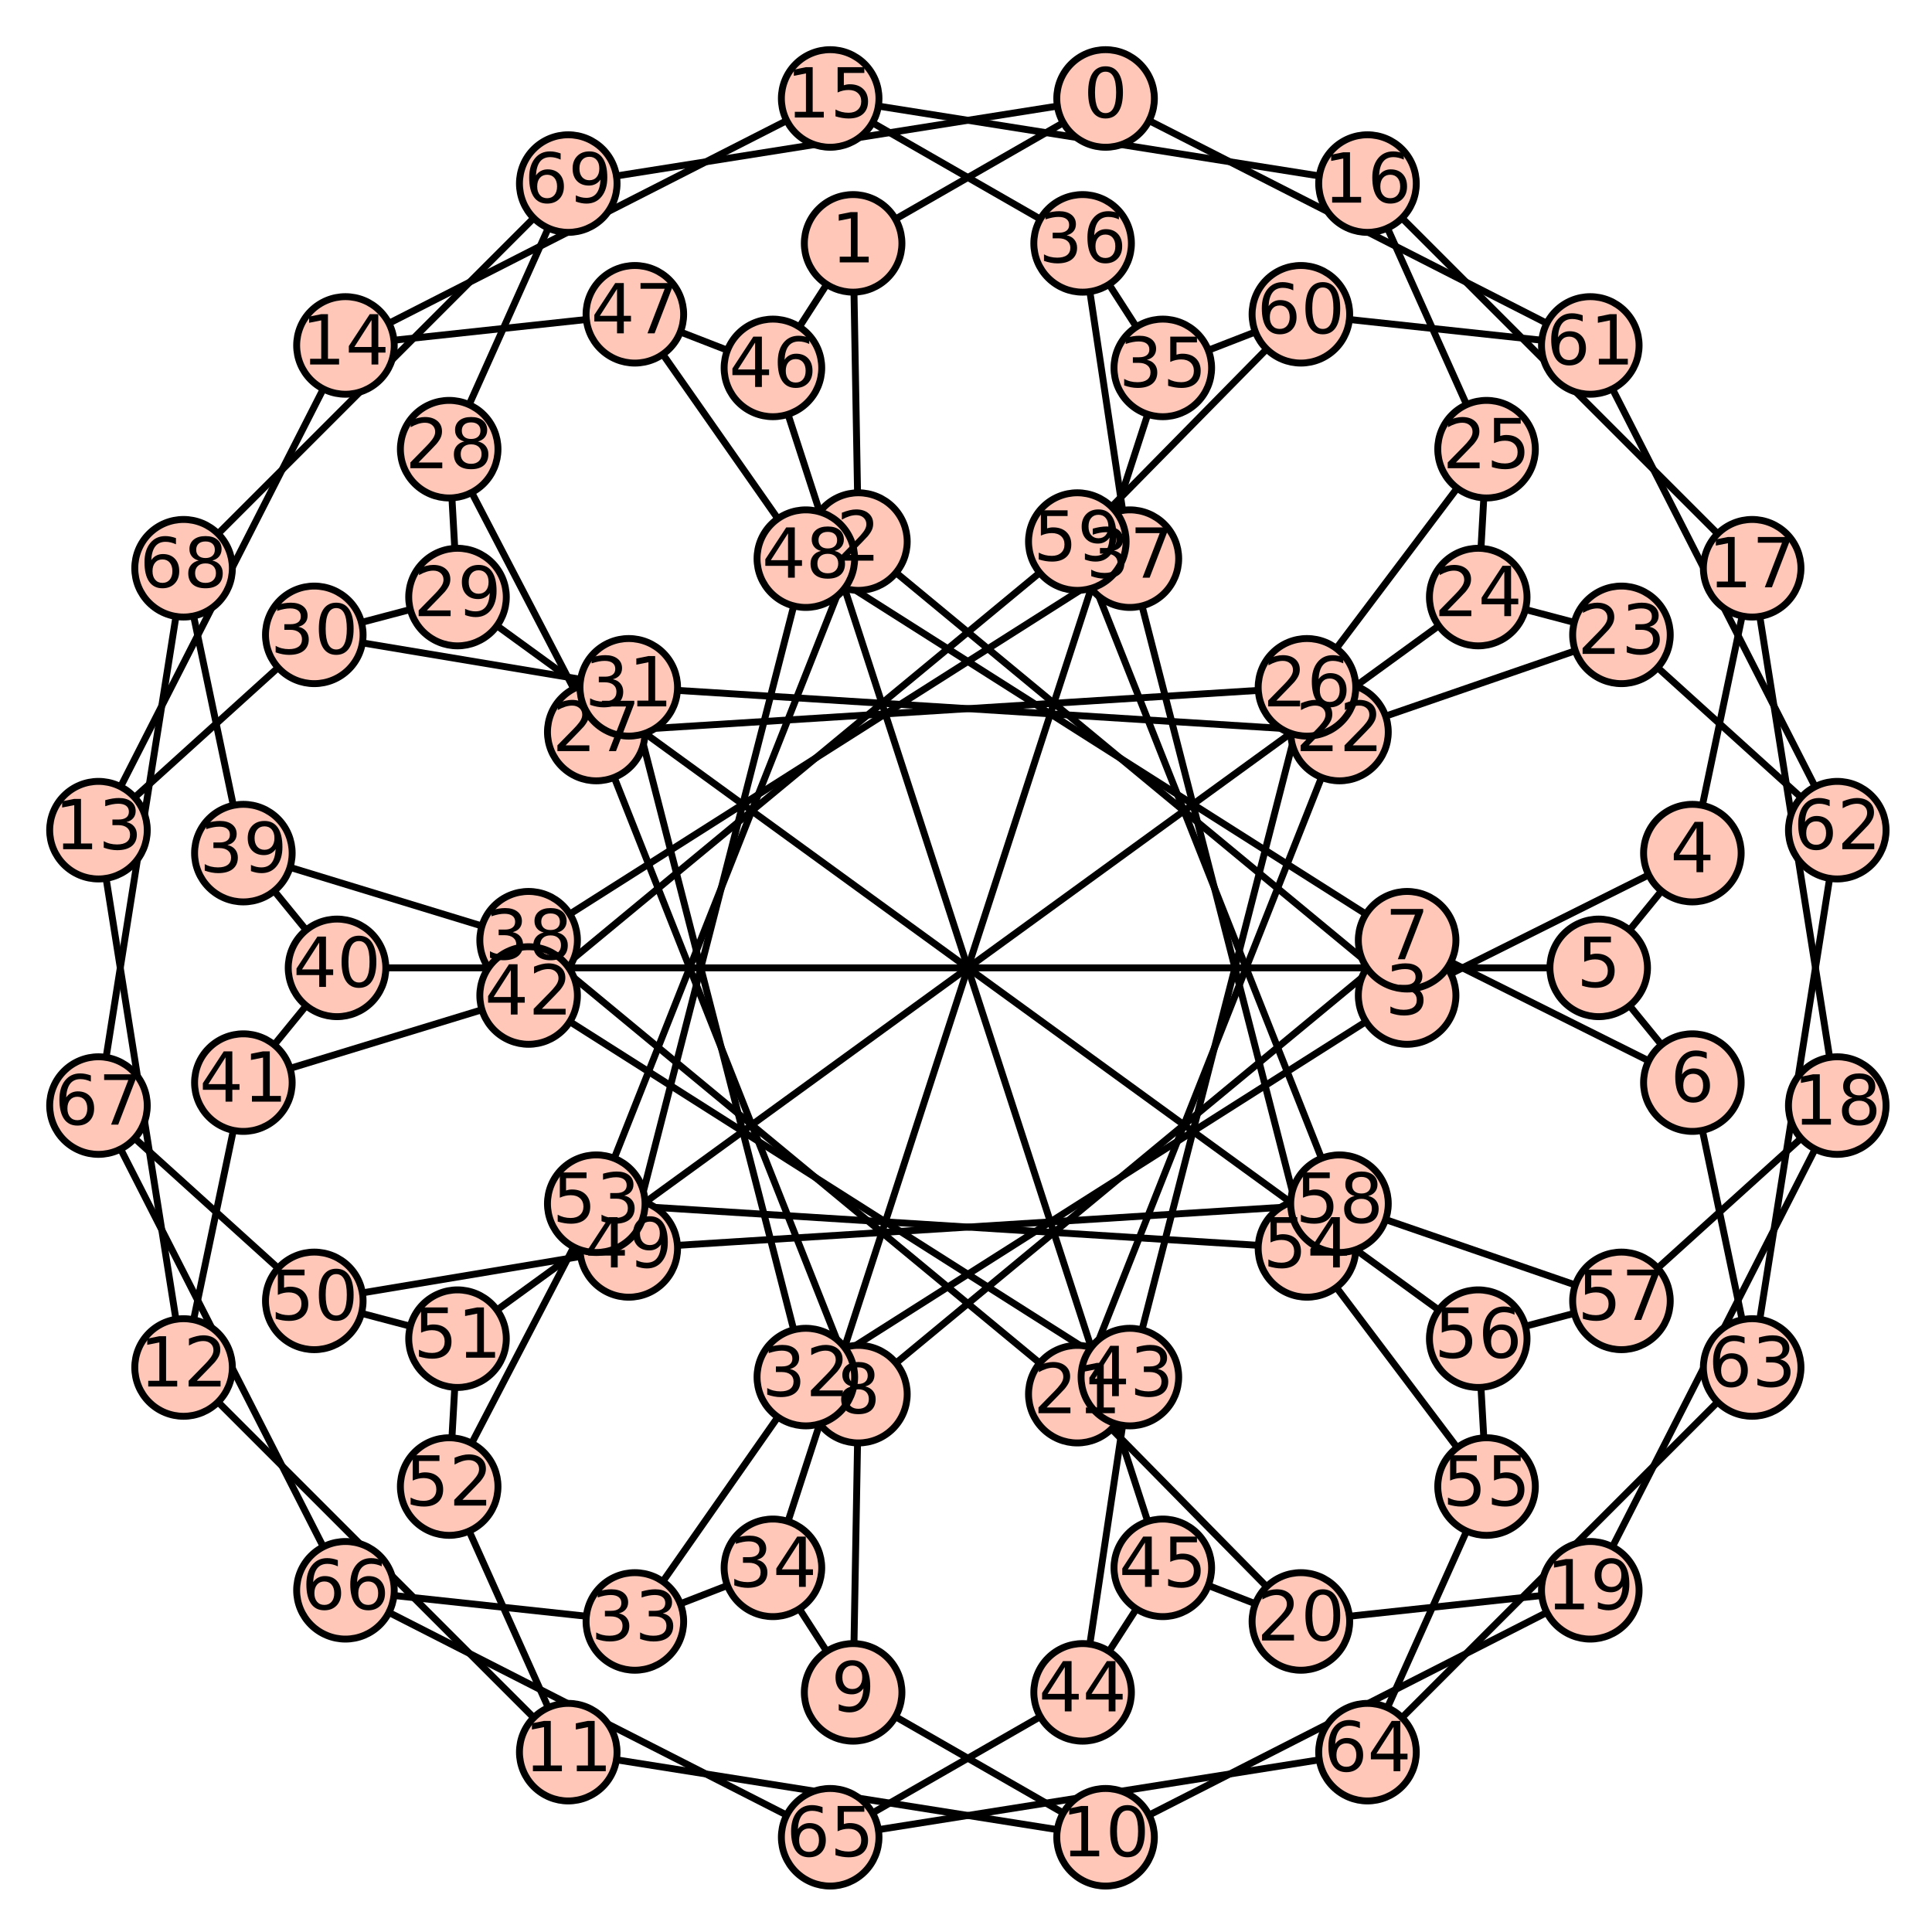 <?xml version="1.0" encoding="utf-8" standalone="no"?>
<!DOCTYPE svg PUBLIC "-//W3C//DTD SVG 1.1//EN"
  "http://www.w3.org/Graphics/SVG/1.1/DTD/svg11.dtd">
<!-- Created with matplotlib (http://matplotlib.org/) -->
<svg height="280pt" version="1.1" viewBox="0 0 280 280" width="280pt" xmlns="http://www.w3.org/2000/svg" xmlns:xlink="http://www.w3.org/1999/xlink">
 <defs>
  <style type="text/css">
*{stroke-linecap:butt;stroke-linejoin:round;stroke-miterlimit:100000;}
  </style>
 </defs>
 <g id="figure_1">
  <g id="patch_1">
   <path d="M 0 280.542 
L 280.542 280.542 
L 280.542 0 
L 0 0 
z
" style="fill:#ffffff;"/>
  </g>
  <g id="axes_1">
   <g id="patch_2">
    <path d="M 9.231 271.311 
L 271.311 271.311 
L 271.311 9.231 
L 9.231 9.231 
z
" style="fill:#ffffff;"/>
   </g>
   <g id="line2d_1">
    <path clip-path="url(#pa562e8e33b)" d="M 203.931 136.266 
L 124.408 202.052 
" style="fill:none;stroke:#000000;stroke-linecap:square;"/>
   </g>
   <g id="line2d_2">
    <path clip-path="url(#pa562e8e33b)" d="M 189.418 180.929 
L 215.443 215.443 
" style="fill:none;stroke:#000000;stroke-linecap:square;"/>
   </g>
   <g id="line2d_3">
    <path clip-path="url(#pa562e8e33b)" d="M 48.845 140.271 
L 35.271 156.901 
" style="fill:none;stroke:#000000;stroke-linecap:square;"/>
   </g>
   <g id="line2d_4">
    <path clip-path="url(#pa562e8e33b)" d="M 86.415 174.449 
L 189.418 180.929 
" style="fill:none;stroke:#000000;stroke-linecap:square;"/>
   </g>
   <g id="line2d_5">
    <path clip-path="url(#pa562e8e33b)" d="M 266.271 160.228 
L 230.477 230.477 
" style="fill:none;stroke:#000000;stroke-linecap:square;"/>
   </g>
   <g id="line2d_6">
    <path clip-path="url(#pa562e8e33b)" d="M 14.271 120.315 
L 45.549 92.008 
" style="fill:none;stroke:#000000;stroke-linecap:square;"/>
   </g>
   <g id="line2d_7">
    <path clip-path="url(#pa562e8e33b)" d="M 160.228 14.271 
L 230.477 50.065 
" style="fill:none;stroke:#000000;stroke-linecap:square;"/>
   </g>
   <g id="line2d_8">
    <path clip-path="url(#pa562e8e33b)" d="M 245.271 156.901 
L 203.931 136.266 
" style="fill:none;stroke:#000000;stroke-linecap:square;"/>
   </g>
   <g id="line2d_9">
    <path clip-path="url(#pa562e8e33b)" d="M 156.901 245.271 
L 168.523 227.222 
" style="fill:none;stroke:#000000;stroke-linecap:square;"/>
   </g>
   <g id="line2d_10">
    <path clip-path="url(#pa562e8e33b)" d="M 66.306 194.01 
L 65.099 215.443 
" style="fill:none;stroke:#000000;stroke-linecap:square;"/>
   </g>
   <g id="line2d_11">
    <path clip-path="url(#pa562e8e33b)" d="M 215.443 65.099 
L 189.418 99.613 
" style="fill:none;stroke:#000000;stroke-linecap:square;"/>
   </g>
   <g id="line2d_12">
    <path clip-path="url(#pa562e8e33b)" d="M 156.901 35.271 
L 163.752 80.965 
" style="fill:none;stroke:#000000;stroke-linecap:square;"/>
   </g>
   <g id="line2d_13">
    <path clip-path="url(#pa562e8e33b)" d="M 198.187 26.605 
L 215.443 65.099 
" style="fill:none;stroke:#000000;stroke-linecap:square;"/>
   </g>
   <g id="line2d_14">
    <path clip-path="url(#pa562e8e33b)" d="M 86.415 106.093 
L 65.099 65.099 
" style="fill:none;stroke:#000000;stroke-linecap:square;"/>
   </g>
   <g id="line2d_15">
    <path clip-path="url(#pa562e8e33b)" d="M 188.534 234.993 
L 168.523 227.222 
" style="fill:none;stroke:#000000;stroke-linecap:square;"/>
   </g>
   <g id="line2d_16">
    <path clip-path="url(#pa562e8e33b)" d="M 66.306 86.532 
L 45.549 92.008 
" style="fill:none;stroke:#000000;stroke-linecap:square;"/>
   </g>
   <g id="line2d_17">
    <path clip-path="url(#pa562e8e33b)" d="M 124.408 78.49 
L 86.415 174.449 
" style="fill:none;stroke:#000000;stroke-linecap:square;"/>
   </g>
   <g id="line2d_18">
    <path clip-path="url(#pa562e8e33b)" d="M 50.065 50.065 
L 120.315 14.271 
" style="fill:none;stroke:#000000;stroke-linecap:square;"/>
   </g>
   <g id="line2d_19">
    <path clip-path="url(#pa562e8e33b)" d="M 66.306 86.532 
L 214.236 194.01 
" style="fill:none;stroke:#000000;stroke-linecap:square;"/>
   </g>
   <g id="line2d_20">
    <path clip-path="url(#pa562e8e33b)" d="M 215.443 215.443 
L 214.236 194.01 
" style="fill:none;stroke:#000000;stroke-linecap:square;"/>
   </g>
   <g id="line2d_21">
    <path clip-path="url(#pa562e8e33b)" d="M 92.008 234.993 
L 112.019 227.222 
" style="fill:none;stroke:#000000;stroke-linecap:square;"/>
   </g>
   <g id="line2d_22">
    <path clip-path="url(#pa562e8e33b)" d="M 203.931 144.276 
L 116.79 199.577 
" style="fill:none;stroke:#000000;stroke-linecap:square;"/>
   </g>
   <g id="line2d_23">
    <path clip-path="url(#pa562e8e33b)" d="M 189.418 99.613 
L 163.752 199.577 
" style="fill:none;stroke:#000000;stroke-linecap:square;"/>
   </g>
   <g id="line2d_24">
    <path clip-path="url(#pa562e8e33b)" d="M 163.752 80.965 
L 189.418 180.929 
" style="fill:none;stroke:#000000;stroke-linecap:square;"/>
   </g>
   <g id="line2d_25">
    <path clip-path="url(#pa562e8e33b)" d="M 112.019 227.222 
L 168.523 53.32 
" style="fill:none;stroke:#000000;stroke-linecap:square;"/>
   </g>
   <g id="line2d_26">
    <path clip-path="url(#pa562e8e33b)" d="M 120.315 14.271 
L 198.187 26.605 
" style="fill:none;stroke:#000000;stroke-linecap:square;"/>
   </g>
   <g id="line2d_27">
    <path clip-path="url(#pa562e8e33b)" d="M 231.697 140.271 
L 48.845 140.271 
" style="fill:none;stroke:#000000;stroke-linecap:square;"/>
   </g>
   <g id="line2d_28">
    <path clip-path="url(#pa562e8e33b)" d="M 194.127 106.093 
L 234.993 92.008 
" style="fill:none;stroke:#000000;stroke-linecap:square;"/>
   </g>
   <g id="line2d_29">
    <path clip-path="url(#pa562e8e33b)" d="M 123.641 245.271 
L 112.019 227.222 
" style="fill:none;stroke:#000000;stroke-linecap:square;"/>
   </g>
   <g id="line2d_30">
    <path clip-path="url(#pa562e8e33b)" d="M 124.408 202.052 
L 123.641 245.271 
" style="fill:none;stroke:#000000;stroke-linecap:square;"/>
   </g>
   <g id="line2d_31">
    <path clip-path="url(#pa562e8e33b)" d="M 82.355 253.937 
L 65.099 215.443 
" style="fill:none;stroke:#000000;stroke-linecap:square;"/>
   </g>
   <g id="line2d_32">
    <path clip-path="url(#pa562e8e33b)" d="M 120.315 14.271 
L 156.901 35.271 
" style="fill:none;stroke:#000000;stroke-linecap:square;"/>
   </g>
   <g id="line2d_33">
    <path clip-path="url(#pa562e8e33b)" d="M 120.315 266.271 
L 50.065 230.477 
" style="fill:none;stroke:#000000;stroke-linecap:square;"/>
   </g>
   <g id="line2d_34">
    <path clip-path="url(#pa562e8e33b)" d="M 194.127 174.449 
L 156.134 78.49 
" style="fill:none;stroke:#000000;stroke-linecap:square;"/>
   </g>
   <g id="line2d_35">
    <path clip-path="url(#pa562e8e33b)" d="M 26.605 198.187 
L 14.271 120.315 
" style="fill:none;stroke:#000000;stroke-linecap:square;"/>
   </g>
   <g id="line2d_36">
    <path clip-path="url(#pa562e8e33b)" d="M 26.605 82.355 
L 82.355 26.605 
" style="fill:none;stroke:#000000;stroke-linecap:square;"/>
   </g>
   <g id="line2d_37">
    <path clip-path="url(#pa562e8e33b)" d="M 50.065 50.065 
L 92.008 45.549 
" style="fill:none;stroke:#000000;stroke-linecap:square;"/>
   </g>
   <g id="line2d_38">
    <path clip-path="url(#pa562e8e33b)" d="M 26.605 198.187 
L 35.271 156.901 
" style="fill:none;stroke:#000000;stroke-linecap:square;"/>
   </g>
   <g id="line2d_39">
    <path clip-path="url(#pa562e8e33b)" d="M 198.187 26.605 
L 253.937 82.355 
" style="fill:none;stroke:#000000;stroke-linecap:square;"/>
   </g>
   <g id="line2d_40">
    <path clip-path="url(#pa562e8e33b)" d="M 266.271 160.228 
L 234.993 188.534 
" style="fill:none;stroke:#000000;stroke-linecap:square;"/>
   </g>
   <g id="line2d_41">
    <path clip-path="url(#pa562e8e33b)" d="M 163.752 80.965 
L 76.612 136.266 
" style="fill:none;stroke:#000000;stroke-linecap:square;"/>
   </g>
   <g id="line2d_42">
    <path clip-path="url(#pa562e8e33b)" d="M 160.228 266.271 
L 230.477 230.477 
" style="fill:none;stroke:#000000;stroke-linecap:square;"/>
   </g>
   <g id="line2d_43">
    <path clip-path="url(#pa562e8e33b)" d="M 35.271 123.641 
L 26.605 82.355 
" style="fill:none;stroke:#000000;stroke-linecap:square;"/>
   </g>
   <g id="line2d_44">
    <path clip-path="url(#pa562e8e33b)" d="M 45.549 188.534 
L 66.306 194.01 
" style="fill:none;stroke:#000000;stroke-linecap:square;"/>
   </g>
   <g id="line2d_45">
    <path clip-path="url(#pa562e8e33b)" d="M 234.993 92.008 
L 214.236 86.532 
" style="fill:none;stroke:#000000;stroke-linecap:square;"/>
   </g>
   <g id="line2d_46">
    <path clip-path="url(#pa562e8e33b)" d="M 76.612 136.266 
L 35.271 123.641 
" style="fill:none;stroke:#000000;stroke-linecap:square;"/>
   </g>
   <g id="line2d_47">
    <path clip-path="url(#pa562e8e33b)" d="M 253.937 82.355 
L 266.271 160.228 
" style="fill:none;stroke:#000000;stroke-linecap:square;"/>
   </g>
   <g id="line2d_48">
    <path clip-path="url(#pa562e8e33b)" d="M 245.271 123.641 
L 253.937 82.355 
" style="fill:none;stroke:#000000;stroke-linecap:square;"/>
   </g>
   <g id="line2d_49">
    <path clip-path="url(#pa562e8e33b)" d="M 91.124 180.929 
L 45.549 188.534 
" style="fill:none;stroke:#000000;stroke-linecap:square;"/>
   </g>
   <g id="line2d_50">
    <path clip-path="url(#pa562e8e33b)" d="M 214.236 86.532 
L 215.443 65.099 
" style="fill:none;stroke:#000000;stroke-linecap:square;"/>
   </g>
   <g id="line2d_51">
    <path clip-path="url(#pa562e8e33b)" d="M 65.099 215.443 
L 86.415 174.449 
" style="fill:none;stroke:#000000;stroke-linecap:square;"/>
   </g>
   <g id="line2d_52">
    <path clip-path="url(#pa562e8e33b)" d="M 50.065 230.477 
L 14.271 160.228 
" style="fill:none;stroke:#000000;stroke-linecap:square;"/>
   </g>
   <g id="line2d_53">
    <path clip-path="url(#pa562e8e33b)" d="M 156.134 78.49 
L 188.534 45.549 
" style="fill:none;stroke:#000000;stroke-linecap:square;"/>
   </g>
   <g id="line2d_54">
    <path clip-path="url(#pa562e8e33b)" d="M 76.612 144.276 
L 163.752 199.577 
" style="fill:none;stroke:#000000;stroke-linecap:square;"/>
   </g>
   <g id="line2d_55">
    <path clip-path="url(#pa562e8e33b)" d="M 65.099 65.099 
L 66.306 86.532 
" style="fill:none;stroke:#000000;stroke-linecap:square;"/>
   </g>
   <g id="line2d_56">
    <path clip-path="url(#pa562e8e33b)" d="M 215.443 215.443 
L 198.187 253.937 
" style="fill:none;stroke:#000000;stroke-linecap:square;"/>
   </g>
   <g id="line2d_57">
    <path clip-path="url(#pa562e8e33b)" d="M 112.019 53.32 
L 92.008 45.549 
" style="fill:none;stroke:#000000;stroke-linecap:square;"/>
   </g>
   <g id="line2d_58">
    <path clip-path="url(#pa562e8e33b)" d="M 230.477 50.065 
L 266.271 120.315 
" style="fill:none;stroke:#000000;stroke-linecap:square;"/>
   </g>
   <g id="line2d_59">
    <path clip-path="url(#pa562e8e33b)" d="M 116.79 199.577 
L 92.008 234.993 
" style="fill:none;stroke:#000000;stroke-linecap:square;"/>
   </g>
   <g id="line2d_60">
    <path clip-path="url(#pa562e8e33b)" d="M 82.355 253.937 
L 26.605 198.187 
" style="fill:none;stroke:#000000;stroke-linecap:square;"/>
   </g>
   <g id="line2d_61">
    <path clip-path="url(#pa562e8e33b)" d="M 76.612 144.276 
L 156.134 78.49 
" style="fill:none;stroke:#000000;stroke-linecap:square;"/>
   </g>
   <g id="line2d_62">
    <path clip-path="url(#pa562e8e33b)" d="M 35.271 123.641 
L 48.845 140.271 
" style="fill:none;stroke:#000000;stroke-linecap:square;"/>
   </g>
   <g id="line2d_63">
    <path clip-path="url(#pa562e8e33b)" d="M 198.187 253.937 
L 120.315 266.271 
" style="fill:none;stroke:#000000;stroke-linecap:square;"/>
   </g>
   <g id="line2d_64">
    <path clip-path="url(#pa562e8e33b)" d="M 234.993 92.008 
L 266.271 120.315 
" style="fill:none;stroke:#000000;stroke-linecap:square;"/>
   </g>
   <g id="line2d_65">
    <path clip-path="url(#pa562e8e33b)" d="M 35.271 156.901 
L 76.612 144.276 
" style="fill:none;stroke:#000000;stroke-linecap:square;"/>
   </g>
   <g id="line2d_66">
    <path clip-path="url(#pa562e8e33b)" d="M 91.124 180.929 
L 194.127 174.449 
" style="fill:none;stroke:#000000;stroke-linecap:square;"/>
   </g>
   <g id="line2d_67">
    <path clip-path="url(#pa562e8e33b)" d="M 124.408 78.49 
L 203.931 144.276 
" style="fill:none;stroke:#000000;stroke-linecap:square;"/>
   </g>
   <g id="line2d_68">
    <path clip-path="url(#pa562e8e33b)" d="M 156.901 245.271 
L 120.315 266.271 
" style="fill:none;stroke:#000000;stroke-linecap:square;"/>
   </g>
   <g id="line2d_69">
    <path clip-path="url(#pa562e8e33b)" d="M 163.752 199.577 
L 156.901 245.271 
" style="fill:none;stroke:#000000;stroke-linecap:square;"/>
   </g>
   <g id="line2d_70">
    <path clip-path="url(#pa562e8e33b)" d="M 65.099 65.099 
L 82.355 26.605 
" style="fill:none;stroke:#000000;stroke-linecap:square;"/>
   </g>
   <g id="line2d_71">
    <path clip-path="url(#pa562e8e33b)" d="M 168.523 227.222 
L 112.019 53.32 
" style="fill:none;stroke:#000000;stroke-linecap:square;"/>
   </g>
   <g id="line2d_72">
    <path clip-path="url(#pa562e8e33b)" d="M 92.008 45.549 
L 116.79 80.965 
" style="fill:none;stroke:#000000;stroke-linecap:square;"/>
   </g>
   <g id="line2d_73">
    <path clip-path="url(#pa562e8e33b)" d="M 14.271 120.315 
L 50.065 50.065 
" style="fill:none;stroke:#000000;stroke-linecap:square;"/>
   </g>
   <g id="line2d_74">
    <path clip-path="url(#pa562e8e33b)" d="M 14.271 160.228 
L 26.605 82.355 
" style="fill:none;stroke:#000000;stroke-linecap:square;"/>
   </g>
   <g id="line2d_75">
    <path clip-path="url(#pa562e8e33b)" d="M 45.549 92.008 
L 91.124 99.613 
" style="fill:none;stroke:#000000;stroke-linecap:square;"/>
   </g>
   <g id="line2d_76">
    <path clip-path="url(#pa562e8e33b)" d="M 203.931 144.276 
L 245.271 123.641 
" style="fill:none;stroke:#000000;stroke-linecap:square;"/>
   </g>
   <g id="line2d_77">
    <path clip-path="url(#pa562e8e33b)" d="M 92.008 234.993 
L 50.065 230.477 
" style="fill:none;stroke:#000000;stroke-linecap:square;"/>
   </g>
   <g id="line2d_78">
    <path clip-path="url(#pa562e8e33b)" d="M 160.228 266.271 
L 82.355 253.937 
" style="fill:none;stroke:#000000;stroke-linecap:square;"/>
   </g>
   <g id="line2d_79">
    <path clip-path="url(#pa562e8e33b)" d="M 231.697 140.271 
L 245.271 156.901 
" style="fill:none;stroke:#000000;stroke-linecap:square;"/>
   </g>
   <g id="line2d_80">
    <path clip-path="url(#pa562e8e33b)" d="M 123.641 35.271 
L 112.019 53.32 
" style="fill:none;stroke:#000000;stroke-linecap:square;"/>
   </g>
   <g id="line2d_81">
    <path clip-path="url(#pa562e8e33b)" d="M 160.228 14.271 
L 82.355 26.605 
" style="fill:none;stroke:#000000;stroke-linecap:square;"/>
   </g>
   <g id="line2d_82">
    <path clip-path="url(#pa562e8e33b)" d="M 194.127 106.093 
L 91.124 99.613 
" style="fill:none;stroke:#000000;stroke-linecap:square;"/>
   </g>
   <g id="line2d_83">
    <path clip-path="url(#pa562e8e33b)" d="M 123.641 35.271 
L 124.408 78.49 
" style="fill:none;stroke:#000000;stroke-linecap:square;"/>
   </g>
   <g id="line2d_84">
    <path clip-path="url(#pa562e8e33b)" d="M 234.993 188.534 
L 194.127 174.449 
" style="fill:none;stroke:#000000;stroke-linecap:square;"/>
   </g>
   <g id="line2d_85">
    <path clip-path="url(#pa562e8e33b)" d="M 214.236 86.532 
L 66.306 194.01 
" style="fill:none;stroke:#000000;stroke-linecap:square;"/>
   </g>
   <g id="line2d_86">
    <path clip-path="url(#pa562e8e33b)" d="M 91.124 99.613 
L 116.79 199.577 
" style="fill:none;stroke:#000000;stroke-linecap:square;"/>
   </g>
   <g id="line2d_87">
    <path clip-path="url(#pa562e8e33b)" d="M 214.236 194.01 
L 234.993 188.534 
" style="fill:none;stroke:#000000;stroke-linecap:square;"/>
   </g>
   <g id="line2d_88">
    <path clip-path="url(#pa562e8e33b)" d="M 245.271 123.641 
L 231.697 140.271 
" style="fill:none;stroke:#000000;stroke-linecap:square;"/>
   </g>
   <g id="line2d_89">
    <path clip-path="url(#pa562e8e33b)" d="M 156.134 202.052 
L 76.612 136.266 
" style="fill:none;stroke:#000000;stroke-linecap:square;"/>
   </g>
   <g id="line2d_90">
    <path clip-path="url(#pa562e8e33b)" d="M 160.228 14.271 
L 123.641 35.271 
" style="fill:none;stroke:#000000;stroke-linecap:square;"/>
   </g>
   <g id="line2d_91">
    <path clip-path="url(#pa562e8e33b)" d="M 253.937 198.187 
L 198.187 253.937 
" style="fill:none;stroke:#000000;stroke-linecap:square;"/>
   </g>
   <g id="line2d_92">
    <path clip-path="url(#pa562e8e33b)" d="M 45.549 188.534 
L 14.271 160.228 
" style="fill:none;stroke:#000000;stroke-linecap:square;"/>
   </g>
   <g id="line2d_93">
    <path clip-path="url(#pa562e8e33b)" d="M 188.534 45.549 
L 230.477 50.065 
" style="fill:none;stroke:#000000;stroke-linecap:square;"/>
   </g>
   <g id="line2d_94">
    <path clip-path="url(#pa562e8e33b)" d="M 245.271 156.901 
L 253.937 198.187 
" style="fill:none;stroke:#000000;stroke-linecap:square;"/>
   </g>
   <g id="line2d_95">
    <path clip-path="url(#pa562e8e33b)" d="M 123.641 245.271 
L 160.228 266.271 
" style="fill:none;stroke:#000000;stroke-linecap:square;"/>
   </g>
   <g id="line2d_96">
    <path clip-path="url(#pa562e8e33b)" d="M 266.271 120.315 
L 253.937 198.187 
" style="fill:none;stroke:#000000;stroke-linecap:square;"/>
   </g>
   <g id="line2d_97">
    <path clip-path="url(#pa562e8e33b)" d="M 230.477 230.477 
L 188.534 234.993 
" style="fill:none;stroke:#000000;stroke-linecap:square;"/>
   </g>
   <g id="line2d_98">
    <path clip-path="url(#pa562e8e33b)" d="M 168.523 53.32 
L 156.901 35.271 
" style="fill:none;stroke:#000000;stroke-linecap:square;"/>
   </g>
   <g id="line2d_99">
    <path clip-path="url(#pa562e8e33b)" d="M 116.79 80.965 
L 91.124 180.929 
" style="fill:none;stroke:#000000;stroke-linecap:square;"/>
   </g>
   <g id="line2d_100">
    <path clip-path="url(#pa562e8e33b)" d="M 189.418 99.613 
L 86.415 106.093 
" style="fill:none;stroke:#000000;stroke-linecap:square;"/>
   </g>
   <g id="line2d_101">
    <path clip-path="url(#pa562e8e33b)" d="M 156.134 202.052 
L 194.127 106.093 
" style="fill:none;stroke:#000000;stroke-linecap:square;"/>
   </g>
   <g id="line2d_102">
    <path clip-path="url(#pa562e8e33b)" d="M 188.534 234.993 
L 156.134 202.052 
" style="fill:none;stroke:#000000;stroke-linecap:square;"/>
   </g>
   <g id="line2d_103">
    <path clip-path="url(#pa562e8e33b)" d="M 203.931 136.266 
L 116.79 80.965 
" style="fill:none;stroke:#000000;stroke-linecap:square;"/>
   </g>
   <g id="line2d_104">
    <path clip-path="url(#pa562e8e33b)" d="M 168.523 53.32 
L 188.534 45.549 
" style="fill:none;stroke:#000000;stroke-linecap:square;"/>
   </g>
   <g id="line2d_105">
    <path clip-path="url(#pa562e8e33b)" d="M 124.408 202.052 
L 86.415 106.093 
" style="fill:none;stroke:#000000;stroke-linecap:square;"/>
   </g>
   <g id="matplotlib.axis_1"/>
   <g id="matplotlib.axis_2"/>
   <g id="PathCollection_1">
    <defs>
     <path d="M 0 7.071 
C 1.875 7.071 3.674 6.326 5 5 
C 6.326 3.674 7.071 1.875 7.071 0 
C 7.071 -1.875 6.326 -3.674 5 -5 
C 3.674 -6.326 1.875 -7.071 0 -7.071 
C -1.875 -7.071 -3.674 -6.326 -5 -5 
C -6.326 -3.674 -7.071 -1.875 -7.071 0 
C -7.071 1.875 -6.326 3.674 -5 5 
C -3.674 6.326 -1.875 7.071 0 7.071 
z
" id="m2a60bd6627" style="stroke:#000000;"/>
    </defs>
    <g>
     <use style="fill:#fec7b8;stroke:#000000;" x="160.228" xlink:href="#m2a60bd6627" y="14.271"/>
     <use style="fill:#fec7b8;stroke:#000000;" x="123.641" xlink:href="#m2a60bd6627" y="35.271"/>
     <use style="fill:#fec7b8;stroke:#000000;" x="124.408" xlink:href="#m2a60bd6627" y="78.49"/>
     <use style="fill:#fec7b8;stroke:#000000;" x="203.931" xlink:href="#m2a60bd6627" y="144.276"/>
     <use style="fill:#fec7b8;stroke:#000000;" x="245.271" xlink:href="#m2a60bd6627" y="123.641"/>
     <use style="fill:#fec7b8;stroke:#000000;" x="231.697" xlink:href="#m2a60bd6627" y="140.271"/>
     <use style="fill:#fec7b8;stroke:#000000;" x="245.271" xlink:href="#m2a60bd6627" y="156.901"/>
     <use style="fill:#fec7b8;stroke:#000000;" x="203.931" xlink:href="#m2a60bd6627" y="136.266"/>
     <use style="fill:#fec7b8;stroke:#000000;" x="124.408" xlink:href="#m2a60bd6627" y="202.052"/>
     <use style="fill:#fec7b8;stroke:#000000;" x="123.641" xlink:href="#m2a60bd6627" y="245.271"/>
     <use style="fill:#fec7b8;stroke:#000000;" x="160.228" xlink:href="#m2a60bd6627" y="266.271"/>
     <use style="fill:#fec7b8;stroke:#000000;" x="82.355" xlink:href="#m2a60bd6627" y="253.937"/>
     <use style="fill:#fec7b8;stroke:#000000;" x="26.605" xlink:href="#m2a60bd6627" y="198.187"/>
     <use style="fill:#fec7b8;stroke:#000000;" x="14.271" xlink:href="#m2a60bd6627" y="120.315"/>
     <use style="fill:#fec7b8;stroke:#000000;" x="50.065" xlink:href="#m2a60bd6627" y="50.065"/>
     <use style="fill:#fec7b8;stroke:#000000;" x="120.315" xlink:href="#m2a60bd6627" y="14.271"/>
     <use style="fill:#fec7b8;stroke:#000000;" x="198.187" xlink:href="#m2a60bd6627" y="26.605"/>
     <use style="fill:#fec7b8;stroke:#000000;" x="253.937" xlink:href="#m2a60bd6627" y="82.355"/>
     <use style="fill:#fec7b8;stroke:#000000;" x="266.271" xlink:href="#m2a60bd6627" y="160.228"/>
     <use style="fill:#fec7b8;stroke:#000000;" x="230.477" xlink:href="#m2a60bd6627" y="230.477"/>
     <use style="fill:#fec7b8;stroke:#000000;" x="188.534" xlink:href="#m2a60bd6627" y="234.993"/>
     <use style="fill:#fec7b8;stroke:#000000;" x="156.134" xlink:href="#m2a60bd6627" y="202.052"/>
     <use style="fill:#fec7b8;stroke:#000000;" x="194.127" xlink:href="#m2a60bd6627" y="106.093"/>
     <use style="fill:#fec7b8;stroke:#000000;" x="234.993" xlink:href="#m2a60bd6627" y="92.008"/>
     <use style="fill:#fec7b8;stroke:#000000;" x="214.236" xlink:href="#m2a60bd6627" y="86.532"/>
     <use style="fill:#fec7b8;stroke:#000000;" x="215.443" xlink:href="#m2a60bd6627" y="65.099"/>
     <use style="fill:#fec7b8;stroke:#000000;" x="189.418" xlink:href="#m2a60bd6627" y="99.613"/>
     <use style="fill:#fec7b8;stroke:#000000;" x="86.415" xlink:href="#m2a60bd6627" y="106.093"/>
     <use style="fill:#fec7b8;stroke:#000000;" x="65.099" xlink:href="#m2a60bd6627" y="65.099"/>
     <use style="fill:#fec7b8;stroke:#000000;" x="66.306" xlink:href="#m2a60bd6627" y="86.532"/>
     <use style="fill:#fec7b8;stroke:#000000;" x="45.549" xlink:href="#m2a60bd6627" y="92.008"/>
     <use style="fill:#fec7b8;stroke:#000000;" x="91.124" xlink:href="#m2a60bd6627" y="99.613"/>
     <use style="fill:#fec7b8;stroke:#000000;" x="116.79" xlink:href="#m2a60bd6627" y="199.577"/>
     <use style="fill:#fec7b8;stroke:#000000;" x="92.008" xlink:href="#m2a60bd6627" y="234.993"/>
     <use style="fill:#fec7b8;stroke:#000000;" x="112.019" xlink:href="#m2a60bd6627" y="227.222"/>
     <use style="fill:#fec7b8;stroke:#000000;" x="168.523" xlink:href="#m2a60bd6627" y="53.32"/>
     <use style="fill:#fec7b8;stroke:#000000;" x="156.901" xlink:href="#m2a60bd6627" y="35.271"/>
     <use style="fill:#fec7b8;stroke:#000000;" x="163.752" xlink:href="#m2a60bd6627" y="80.965"/>
     <use style="fill:#fec7b8;stroke:#000000;" x="76.612" xlink:href="#m2a60bd6627" y="136.266"/>
     <use style="fill:#fec7b8;stroke:#000000;" x="35.271" xlink:href="#m2a60bd6627" y="123.641"/>
     <use style="fill:#fec7b8;stroke:#000000;" x="48.845" xlink:href="#m2a60bd6627" y="140.271"/>
     <use style="fill:#fec7b8;stroke:#000000;" x="35.271" xlink:href="#m2a60bd6627" y="156.901"/>
     <use style="fill:#fec7b8;stroke:#000000;" x="76.612" xlink:href="#m2a60bd6627" y="144.276"/>
     <use style="fill:#fec7b8;stroke:#000000;" x="163.752" xlink:href="#m2a60bd6627" y="199.577"/>
     <use style="fill:#fec7b8;stroke:#000000;" x="156.901" xlink:href="#m2a60bd6627" y="245.271"/>
     <use style="fill:#fec7b8;stroke:#000000;" x="168.523" xlink:href="#m2a60bd6627" y="227.222"/>
     <use style="fill:#fec7b8;stroke:#000000;" x="112.019" xlink:href="#m2a60bd6627" y="53.32"/>
     <use style="fill:#fec7b8;stroke:#000000;" x="92.008" xlink:href="#m2a60bd6627" y="45.549"/>
     <use style="fill:#fec7b8;stroke:#000000;" x="116.79" xlink:href="#m2a60bd6627" y="80.965"/>
     <use style="fill:#fec7b8;stroke:#000000;" x="91.124" xlink:href="#m2a60bd6627" y="180.929"/>
     <use style="fill:#fec7b8;stroke:#000000;" x="45.549" xlink:href="#m2a60bd6627" y="188.534"/>
     <use style="fill:#fec7b8;stroke:#000000;" x="66.306" xlink:href="#m2a60bd6627" y="194.01"/>
     <use style="fill:#fec7b8;stroke:#000000;" x="65.099" xlink:href="#m2a60bd6627" y="215.443"/>
     <use style="fill:#fec7b8;stroke:#000000;" x="86.415" xlink:href="#m2a60bd6627" y="174.449"/>
     <use style="fill:#fec7b8;stroke:#000000;" x="189.418" xlink:href="#m2a60bd6627" y="180.929"/>
     <use style="fill:#fec7b8;stroke:#000000;" x="215.443" xlink:href="#m2a60bd6627" y="215.443"/>
     <use style="fill:#fec7b8;stroke:#000000;" x="214.236" xlink:href="#m2a60bd6627" y="194.01"/>
     <use style="fill:#fec7b8;stroke:#000000;" x="234.993" xlink:href="#m2a60bd6627" y="188.534"/>
     <use style="fill:#fec7b8;stroke:#000000;" x="194.127" xlink:href="#m2a60bd6627" y="174.449"/>
     <use style="fill:#fec7b8;stroke:#000000;" x="156.134" xlink:href="#m2a60bd6627" y="78.49"/>
     <use style="fill:#fec7b8;stroke:#000000;" x="188.534" xlink:href="#m2a60bd6627" y="45.549"/>
     <use style="fill:#fec7b8;stroke:#000000;" x="230.477" xlink:href="#m2a60bd6627" y="50.065"/>
     <use style="fill:#fec7b8;stroke:#000000;" x="266.271" xlink:href="#m2a60bd6627" y="120.315"/>
     <use style="fill:#fec7b8;stroke:#000000;" x="253.937" xlink:href="#m2a60bd6627" y="198.187"/>
     <use style="fill:#fec7b8;stroke:#000000;" x="198.187" xlink:href="#m2a60bd6627" y="253.937"/>
     <use style="fill:#fec7b8;stroke:#000000;" x="120.315" xlink:href="#m2a60bd6627" y="266.271"/>
     <use style="fill:#fec7b8;stroke:#000000;" x="50.065" xlink:href="#m2a60bd6627" y="230.477"/>
     <use style="fill:#fec7b8;stroke:#000000;" x="14.271" xlink:href="#m2a60bd6627" y="160.228"/>
     <use style="fill:#fec7b8;stroke:#000000;" x="26.605" xlink:href="#m2a60bd6627" y="82.355"/>
     <use style="fill:#fec7b8;stroke:#000000;" x="82.355" xlink:href="#m2a60bd6627" y="26.605"/>
    </g>
   </g>
   <g id="text_1">
    <!-- 0 -->
    <defs>
     <path d="M 31.781 66.406 
Q 24.172 66.406 20.328 58.906 
Q 16.5 51.422 16.5 36.375 
Q 16.5 21.391 20.328 13.891 
Q 24.172 6.391 31.781 6.391 
Q 39.453 6.391 43.281 13.891 
Q 47.125 21.391 47.125 36.375 
Q 47.125 51.422 43.281 58.906 
Q 39.453 66.406 31.781 66.406 
M 31.781 74.219 
Q 44.047 74.219 50.516 64.516 
Q 56.984 54.828 56.984 36.375 
Q 56.984 17.969 50.516 8.266 
Q 44.047 -1.422 31.781 -1.422 
Q 19.531 -1.422 13.062 8.266 
Q 6.594 17.969 6.594 36.375 
Q 6.594 54.828 13.062 64.516 
Q 19.531 74.219 31.781 74.219 
" id="BitstreamVeraSans-Roman-30"/>
    </defs>
    <g transform="translate(157.046 17.03)scale(0.1 -0.1)">
     <use xlink:href="#BitstreamVeraSans-Roman-30"/>
    </g>
   </g>
   <g id="text_2">
    <!-- 1 -->
    <defs>
     <path d="M 12.406 8.297 
L 28.516 8.297 
L 28.516 63.922 
L 10.984 60.406 
L 10.984 69.391 
L 28.422 72.906 
L 38.281 72.906 
L 38.281 8.297 
L 54.391 8.297 
L 54.391 0 
L 12.406 0 
z
" id="BitstreamVeraSans-Roman-31"/>
    </defs>
    <g transform="translate(120.459 38.03)scale(0.1 -0.1)">
     <use xlink:href="#BitstreamVeraSans-Roman-31"/>
    </g>
   </g>
   <g id="text_3">
    <!-- 2 -->
    <defs>
     <path d="M 19.188 8.297 
L 53.609 8.297 
L 53.609 0 
L 7.328 0 
L 7.328 8.297 
Q 12.938 14.109 22.625 23.891 
Q 32.328 33.688 34.812 36.531 
Q 39.547 41.844 41.422 45.531 
Q 43.312 49.219 43.312 52.781 
Q 43.312 58.594 39.234 62.25 
Q 35.156 65.922 28.609 65.922 
Q 23.969 65.922 18.812 64.312 
Q 13.672 62.703 7.812 59.422 
L 7.812 69.391 
Q 13.766 71.781 18.938 73 
Q 24.125 74.219 28.422 74.219 
Q 39.75 74.219 46.484 68.547 
Q 53.219 62.891 53.219 53.422 
Q 53.219 48.922 51.531 44.891 
Q 49.859 40.875 45.406 35.406 
Q 44.188 33.984 37.641 27.219 
Q 31.109 20.453 19.188 8.297 
" id="BitstreamVeraSans-Roman-32"/>
    </defs>
    <g transform="translate(121.227 81.249)scale(0.1 -0.1)">
     <use xlink:href="#BitstreamVeraSans-Roman-32"/>
    </g>
   </g>
   <g id="text_4">
    <!-- 3 -->
    <defs>
     <path d="M 40.578 39.312 
Q 47.656 37.797 51.625 33 
Q 55.609 28.219 55.609 21.188 
Q 55.609 10.406 48.188 4.484 
Q 40.766 -1.422 27.094 -1.422 
Q 22.516 -1.422 17.656 -0.516 
Q 12.797 0.391 7.625 2.203 
L 7.625 11.719 
Q 11.719 9.328 16.594 8.109 
Q 21.484 6.891 26.812 6.891 
Q 36.078 6.891 40.938 10.547 
Q 45.797 14.203 45.797 21.188 
Q 45.797 27.641 41.281 31.266 
Q 36.766 34.906 28.719 34.906 
L 20.219 34.906 
L 20.219 43.016 
L 29.109 43.016 
Q 36.375 43.016 40.234 45.922 
Q 44.094 48.828 44.094 54.297 
Q 44.094 59.906 40.109 62.906 
Q 36.141 65.922 28.719 65.922 
Q 24.656 65.922 20.016 65.031 
Q 15.375 64.156 9.812 62.312 
L 9.812 71.094 
Q 15.438 72.656 20.344 73.438 
Q 25.25 74.219 29.594 74.219 
Q 40.828 74.219 47.359 69.109 
Q 53.906 64.016 53.906 55.328 
Q 53.906 49.266 50.438 45.094 
Q 46.969 40.922 40.578 39.312 
" id="BitstreamVeraSans-Roman-33"/>
    </defs>
    <g transform="translate(200.749 147.036)scale(0.1 -0.1)">
     <use xlink:href="#BitstreamVeraSans-Roman-33"/>
    </g>
   </g>
   <g id="text_5">
    <!-- 4 -->
    <defs>
     <path d="M 37.797 64.312 
L 12.891 25.391 
L 37.797 25.391 
z
M 35.203 72.906 
L 47.609 72.906 
L 47.609 25.391 
L 58.016 25.391 
L 58.016 17.188 
L 47.609 17.188 
L 47.609 0 
L 37.797 0 
L 37.797 17.188 
L 4.891 17.188 
L 4.891 26.703 
z
" id="BitstreamVeraSans-Roman-34"/>
    </defs>
    <g transform="translate(242.09 126.4)scale(0.1 -0.1)">
     <use xlink:href="#BitstreamVeraSans-Roman-34"/>
    </g>
   </g>
   <g id="text_6">
    <!-- 5 -->
    <defs>
     <path d="M 10.797 72.906 
L 49.516 72.906 
L 49.516 64.594 
L 19.828 64.594 
L 19.828 46.734 
Q 21.969 47.469 24.109 47.828 
Q 26.266 48.188 28.422 48.188 
Q 40.625 48.188 47.75 41.5 
Q 54.891 34.812 54.891 23.391 
Q 54.891 11.625 47.562 5.094 
Q 40.234 -1.422 26.906 -1.422 
Q 22.312 -1.422 17.547 -0.641 
Q 12.797 0.141 7.719 1.703 
L 7.719 11.625 
Q 12.109 9.234 16.797 8.062 
Q 21.484 6.891 26.703 6.891 
Q 35.156 6.891 40.078 11.328 
Q 45.016 15.766 45.016 23.391 
Q 45.016 31 40.078 35.438 
Q 35.156 39.891 26.703 39.891 
Q 22.75 39.891 18.812 39.016 
Q 14.891 38.141 10.797 36.281 
z
" id="BitstreamVeraSans-Roman-35"/>
    </defs>
    <g transform="translate(228.515 143.03)scale(0.1 -0.1)">
     <use xlink:href="#BitstreamVeraSans-Roman-35"/>
    </g>
   </g>
   <g id="text_7">
    <!-- 6 -->
    <defs>
     <path d="M 33.016 40.375 
Q 26.375 40.375 22.484 35.828 
Q 18.609 31.297 18.609 23.391 
Q 18.609 15.531 22.484 10.953 
Q 26.375 6.391 33.016 6.391 
Q 39.656 6.391 43.531 10.953 
Q 47.406 15.531 47.406 23.391 
Q 47.406 31.297 43.531 35.828 
Q 39.656 40.375 33.016 40.375 
M 52.594 71.297 
L 52.594 62.312 
Q 48.875 64.062 45.094 64.984 
Q 41.312 65.922 37.594 65.922 
Q 27.828 65.922 22.672 59.328 
Q 17.531 52.734 16.797 39.406 
Q 19.672 43.656 24.016 45.922 
Q 28.375 48.188 33.594 48.188 
Q 44.578 48.188 50.953 41.516 
Q 57.328 34.859 57.328 23.391 
Q 57.328 12.156 50.688 5.359 
Q 44.047 -1.422 33.016 -1.422 
Q 20.359 -1.422 13.672 8.266 
Q 6.984 17.969 6.984 36.375 
Q 6.984 53.656 15.188 63.938 
Q 23.391 74.219 37.203 74.219 
Q 40.922 74.219 44.703 73.484 
Q 48.484 72.75 52.594 71.297 
" id="BitstreamVeraSans-Roman-36"/>
    </defs>
    <g transform="translate(242.09 159.661)scale(0.1 -0.1)">
     <use xlink:href="#BitstreamVeraSans-Roman-36"/>
    </g>
   </g>
   <g id="text_8">
    <!-- 7 -->
    <defs>
     <path d="M 8.203 72.906 
L 55.078 72.906 
L 55.078 68.703 
L 28.609 0 
L 18.312 0 
L 43.219 64.594 
L 8.203 64.594 
z
" id="BitstreamVeraSans-Roman-37"/>
    </defs>
    <g transform="translate(200.749 139.025)scale(0.1 -0.1)">
     <use xlink:href="#BitstreamVeraSans-Roman-37"/>
    </g>
   </g>
   <g id="text_9">
    <!-- 8 -->
    <defs>
     <path d="M 31.781 34.625 
Q 24.75 34.625 20.719 30.859 
Q 16.703 27.094 16.703 20.516 
Q 16.703 13.922 20.719 10.156 
Q 24.75 6.391 31.781 6.391 
Q 38.812 6.391 42.859 10.172 
Q 46.922 13.969 46.922 20.516 
Q 46.922 27.094 42.891 30.859 
Q 38.875 34.625 31.781 34.625 
M 21.922 38.812 
Q 15.578 40.375 12.031 44.719 
Q 8.5 49.078 8.5 55.328 
Q 8.5 64.062 14.719 69.141 
Q 20.953 74.219 31.781 74.219 
Q 42.672 74.219 48.875 69.141 
Q 55.078 64.062 55.078 55.328 
Q 55.078 49.078 51.531 44.719 
Q 48 40.375 41.703 38.812 
Q 48.828 37.156 52.797 32.312 
Q 56.781 27.484 56.781 20.516 
Q 56.781 9.906 50.312 4.234 
Q 43.844 -1.422 31.781 -1.422 
Q 19.734 -1.422 13.25 4.234 
Q 6.781 9.906 6.781 20.516 
Q 6.781 27.484 10.781 32.312 
Q 14.797 37.156 21.922 38.812 
M 18.312 54.391 
Q 18.312 48.734 21.844 45.562 
Q 25.391 42.391 31.781 42.391 
Q 38.141 42.391 41.719 45.562 
Q 45.312 48.734 45.312 54.391 
Q 45.312 60.062 41.719 63.234 
Q 38.141 66.406 31.781 66.406 
Q 25.391 66.406 21.844 63.234 
Q 18.312 60.062 18.312 54.391 
" id="BitstreamVeraSans-Roman-38"/>
    </defs>
    <g transform="translate(121.227 204.812)scale(0.1 -0.1)">
     <use xlink:href="#BitstreamVeraSans-Roman-38"/>
    </g>
   </g>
   <g id="text_10">
    <!-- 9 -->
    <defs>
     <path d="M 10.984 1.516 
L 10.984 10.5 
Q 14.703 8.734 18.5 7.812 
Q 22.312 6.891 25.984 6.891 
Q 35.75 6.891 40.891 13.453 
Q 46.047 20.016 46.781 33.406 
Q 43.953 29.203 39.594 26.953 
Q 35.25 24.703 29.984 24.703 
Q 19.047 24.703 12.672 31.312 
Q 6.297 37.938 6.297 49.422 
Q 6.297 60.641 12.938 67.422 
Q 19.578 74.219 30.609 74.219 
Q 43.266 74.219 49.922 64.516 
Q 56.594 54.828 56.594 36.375 
Q 56.594 19.141 48.406 8.859 
Q 40.234 -1.422 26.422 -1.422 
Q 22.703 -1.422 18.891 -0.688 
Q 15.094 0.047 10.984 1.516 
M 30.609 32.422 
Q 37.25 32.422 41.125 36.953 
Q 45.016 41.5 45.016 49.422 
Q 45.016 57.281 41.125 61.844 
Q 37.25 66.406 30.609 66.406 
Q 23.969 66.406 20.094 61.844 
Q 16.219 57.281 16.219 49.422 
Q 16.219 41.5 20.094 36.953 
Q 23.969 32.422 30.609 32.422 
" id="BitstreamVeraSans-Roman-39"/>
    </defs>
    <g transform="translate(120.459 248.03)scale(0.1 -0.1)">
     <use xlink:href="#BitstreamVeraSans-Roman-39"/>
    </g>
   </g>
   <g id="text_11">
    <!-- 10 -->
    <g transform="translate(153.865 269.03)scale(0.1 -0.1)">
     <use xlink:href="#BitstreamVeraSans-Roman-31"/>
     <use x="63.623" xlink:href="#BitstreamVeraSans-Roman-30"/>
    </g>
   </g>
   <g id="text_12">
    <!-- 11 -->
    <g transform="translate(75.993 256.697)scale(0.1 -0.1)">
     <use xlink:href="#BitstreamVeraSans-Roman-31"/>
     <use x="63.623" xlink:href="#BitstreamVeraSans-Roman-31"/>
    </g>
   </g>
   <g id="text_13">
    <!-- 12 -->
    <g transform="translate(20.242 200.946)scale(0.1 -0.1)">
     <use xlink:href="#BitstreamVeraSans-Roman-31"/>
     <use x="63.623" xlink:href="#BitstreamVeraSans-Roman-32"/>
    </g>
   </g>
   <g id="text_14">
    <!-- 13 -->
    <g transform="translate(7.909 123.074)scale(0.1 -0.1)">
     <use xlink:href="#BitstreamVeraSans-Roman-31"/>
     <use x="63.623" xlink:href="#BitstreamVeraSans-Roman-33"/>
    </g>
   </g>
   <g id="text_15">
    <!-- 14 -->
    <g transform="translate(43.703 52.824)scale(0.1 -0.1)">
     <use xlink:href="#BitstreamVeraSans-Roman-31"/>
     <use x="63.623" xlink:href="#BitstreamVeraSans-Roman-34"/>
    </g>
   </g>
   <g id="text_16">
    <!-- 15 -->
    <g transform="translate(113.952 17.03)scale(0.1 -0.1)">
     <use xlink:href="#BitstreamVeraSans-Roman-31"/>
     <use x="63.623" xlink:href="#BitstreamVeraSans-Roman-35"/>
    </g>
   </g>
   <g id="text_17">
    <!-- 16 -->
    <g transform="translate(191.824 29.364)scale(0.1 -0.1)">
     <use xlink:href="#BitstreamVeraSans-Roman-31"/>
     <use x="63.623" xlink:href="#BitstreamVeraSans-Roman-36"/>
    </g>
   </g>
   <g id="text_18">
    <!-- 17 -->
    <g transform="translate(247.575 85.115)scale(0.1 -0.1)">
     <use xlink:href="#BitstreamVeraSans-Roman-31"/>
     <use x="63.623" xlink:href="#BitstreamVeraSans-Roman-37"/>
    </g>
   </g>
   <g id="text_19">
    <!-- 18 -->
    <g transform="translate(259.909 162.987)scale(0.1 -0.1)">
     <use xlink:href="#BitstreamVeraSans-Roman-31"/>
     <use x="63.623" xlink:href="#BitstreamVeraSans-Roman-38"/>
    </g>
   </g>
   <g id="text_20">
    <!-- 19 -->
    <g transform="translate(224.115 233.236)scale(0.1 -0.1)">
     <use xlink:href="#BitstreamVeraSans-Roman-31"/>
     <use x="63.623" xlink:href="#BitstreamVeraSans-Roman-39"/>
    </g>
   </g>
   <g id="text_21">
    <!-- 20 -->
    <g transform="translate(182.172 237.752)scale(0.1 -0.1)">
     <use xlink:href="#BitstreamVeraSans-Roman-32"/>
     <use x="63.623" xlink:href="#BitstreamVeraSans-Roman-30"/>
    </g>
   </g>
   <g id="text_22">
    <!-- 21 -->
    <g transform="translate(149.771 204.812)scale(0.1 -0.1)">
     <use xlink:href="#BitstreamVeraSans-Roman-32"/>
     <use x="63.623" xlink:href="#BitstreamVeraSans-Roman-31"/>
    </g>
   </g>
   <g id="text_23">
    <!-- 22 -->
    <g transform="translate(187.764 108.853)scale(0.1 -0.1)">
     <use xlink:href="#BitstreamVeraSans-Roman-32"/>
     <use x="63.623" xlink:href="#BitstreamVeraSans-Roman-32"/>
    </g>
   </g>
   <g id="text_24">
    <!-- 23 -->
    <g transform="translate(228.63 94.767)scale(0.1 -0.1)">
     <use xlink:href="#BitstreamVeraSans-Roman-32"/>
     <use x="63.623" xlink:href="#BitstreamVeraSans-Roman-33"/>
    </g>
   </g>
   <g id="text_25">
    <!-- 24 -->
    <g transform="translate(207.873 89.292)scale(0.1 -0.1)">
     <use xlink:href="#BitstreamVeraSans-Roman-32"/>
     <use x="63.623" xlink:href="#BitstreamVeraSans-Roman-34"/>
    </g>
   </g>
   <g id="text_26">
    <!-- 25 -->
    <g transform="translate(209.08 67.859)scale(0.1 -0.1)">
     <use xlink:href="#BitstreamVeraSans-Roman-32"/>
     <use x="63.623" xlink:href="#BitstreamVeraSans-Roman-35"/>
    </g>
   </g>
   <g id="text_27">
    <!-- 26 -->
    <g transform="translate(183.056 102.372)scale(0.1 -0.1)">
     <use xlink:href="#BitstreamVeraSans-Roman-32"/>
     <use x="63.623" xlink:href="#BitstreamVeraSans-Roman-36"/>
    </g>
   </g>
   <g id="text_28">
    <!-- 27 -->
    <g transform="translate(80.053 108.853)scale(0.1 -0.1)">
     <use xlink:href="#BitstreamVeraSans-Roman-32"/>
     <use x="63.623" xlink:href="#BitstreamVeraSans-Roman-37"/>
    </g>
   </g>
   <g id="text_29">
    <!-- 28 -->
    <g transform="translate(58.737 67.859)scale(0.1 -0.1)">
     <use xlink:href="#BitstreamVeraSans-Roman-32"/>
     <use x="63.623" xlink:href="#BitstreamVeraSans-Roman-38"/>
    </g>
   </g>
   <g id="text_30">
    <!-- 29 -->
    <g transform="translate(59.944 89.292)scale(0.1 -0.1)">
     <use xlink:href="#BitstreamVeraSans-Roman-32"/>
     <use x="63.623" xlink:href="#BitstreamVeraSans-Roman-39"/>
    </g>
   </g>
   <g id="text_31">
    <!-- 30 -->
    <g transform="translate(39.187 94.767)scale(0.1 -0.1)">
     <use xlink:href="#BitstreamVeraSans-Roman-33"/>
     <use x="63.623" xlink:href="#BitstreamVeraSans-Roman-30"/>
    </g>
   </g>
   <g id="text_32">
    <!-- 31 -->
    <g transform="translate(84.761 102.372)scale(0.1 -0.1)">
     <use xlink:href="#BitstreamVeraSans-Roman-33"/>
     <use x="63.623" xlink:href="#BitstreamVeraSans-Roman-31"/>
    </g>
   </g>
   <g id="text_33">
    <!-- 32 -->
    <g transform="translate(110.428 202.337)scale(0.1 -0.1)">
     <use xlink:href="#BitstreamVeraSans-Roman-33"/>
     <use x="63.623" xlink:href="#BitstreamVeraSans-Roman-32"/>
    </g>
   </g>
   <g id="text_34">
    <!-- 33 -->
    <g transform="translate(85.645 237.752)scale(0.1 -0.1)">
     <use xlink:href="#BitstreamVeraSans-Roman-33"/>
     <use x="63.623" xlink:href="#BitstreamVeraSans-Roman-33"/>
    </g>
   </g>
   <g id="text_35">
    <!-- 34 -->
    <g transform="translate(105.657 229.981)scale(0.1 -0.1)">
     <use xlink:href="#BitstreamVeraSans-Roman-33"/>
     <use x="63.623" xlink:href="#BitstreamVeraSans-Roman-34"/>
    </g>
   </g>
   <g id="text_36">
    <!-- 35 -->
    <g transform="translate(162.161 56.08)scale(0.1 -0.1)">
     <use xlink:href="#BitstreamVeraSans-Roman-33"/>
     <use x="63.623" xlink:href="#BitstreamVeraSans-Roman-35"/>
    </g>
   </g>
   <g id="text_37">
    <!-- 36 -->
    <g transform="translate(150.539 38.03)scale(0.1 -0.1)">
     <use xlink:href="#BitstreamVeraSans-Roman-33"/>
     <use x="63.623" xlink:href="#BitstreamVeraSans-Roman-36"/>
    </g>
   </g>
   <g id="text_38">
    <!-- 37 -->
    <g transform="translate(157.39 83.724)scale(0.1 -0.1)">
     <use xlink:href="#BitstreamVeraSans-Roman-33"/>
     <use x="63.623" xlink:href="#BitstreamVeraSans-Roman-37"/>
    </g>
   </g>
   <g id="text_39">
    <!-- 38 -->
    <g transform="translate(70.249 139.025)scale(0.1 -0.1)">
     <use xlink:href="#BitstreamVeraSans-Roman-33"/>
     <use x="63.623" xlink:href="#BitstreamVeraSans-Roman-38"/>
    </g>
   </g>
   <g id="text_40">
    <!-- 39 -->
    <g transform="translate(28.909 126.4)scale(0.1 -0.1)">
     <use xlink:href="#BitstreamVeraSans-Roman-33"/>
     <use x="63.623" xlink:href="#BitstreamVeraSans-Roman-39"/>
    </g>
   </g>
   <g id="text_41">
    <!-- 40 -->
    <g transform="translate(42.483 143.03)scale(0.1 -0.1)">
     <use xlink:href="#BitstreamVeraSans-Roman-34"/>
     <use x="63.623" xlink:href="#BitstreamVeraSans-Roman-30"/>
    </g>
   </g>
   <g id="text_42">
    <!-- 41 -->
    <g transform="translate(28.909 159.661)scale(0.1 -0.1)">
     <use xlink:href="#BitstreamVeraSans-Roman-34"/>
     <use x="63.623" xlink:href="#BitstreamVeraSans-Roman-31"/>
    </g>
   </g>
   <g id="text_43">
    <!-- 42 -->
    <g transform="translate(70.249 147.036)scale(0.1 -0.1)">
     <use xlink:href="#BitstreamVeraSans-Roman-34"/>
     <use x="63.623" xlink:href="#BitstreamVeraSans-Roman-32"/>
    </g>
   </g>
   <g id="text_44">
    <!-- 43 -->
    <g transform="translate(157.39 202.337)scale(0.1 -0.1)">
     <use xlink:href="#BitstreamVeraSans-Roman-34"/>
     <use x="63.623" xlink:href="#BitstreamVeraSans-Roman-33"/>
    </g>
   </g>
   <g id="text_45">
    <!-- 44 -->
    <g transform="translate(150.539 248.03)scale(0.1 -0.1)">
     <use xlink:href="#BitstreamVeraSans-Roman-34"/>
     <use x="63.623" xlink:href="#BitstreamVeraSans-Roman-34"/>
    </g>
   </g>
   <g id="text_46">
    <!-- 45 -->
    <g transform="translate(162.161 229.981)scale(0.1 -0.1)">
     <use xlink:href="#BitstreamVeraSans-Roman-34"/>
     <use x="63.623" xlink:href="#BitstreamVeraSans-Roman-35"/>
    </g>
   </g>
   <g id="text_47">
    <!-- 46 -->
    <g transform="translate(105.657 56.08)scale(0.1 -0.1)">
     <use xlink:href="#BitstreamVeraSans-Roman-34"/>
     <use x="63.623" xlink:href="#BitstreamVeraSans-Roman-36"/>
    </g>
   </g>
   <g id="text_48">
    <!-- 47 -->
    <g transform="translate(85.645 48.309)scale(0.1 -0.1)">
     <use xlink:href="#BitstreamVeraSans-Roman-34"/>
     <use x="63.623" xlink:href="#BitstreamVeraSans-Roman-37"/>
    </g>
   </g>
   <g id="text_49">
    <!-- 48 -->
    <g transform="translate(110.428 83.724)scale(0.1 -0.1)">
     <use xlink:href="#BitstreamVeraSans-Roman-34"/>
     <use x="63.623" xlink:href="#BitstreamVeraSans-Roman-38"/>
    </g>
   </g>
   <g id="text_50">
    <!-- 49 -->
    <g transform="translate(84.761 183.689)scale(0.1 -0.1)">
     <use xlink:href="#BitstreamVeraSans-Roman-34"/>
     <use x="63.623" xlink:href="#BitstreamVeraSans-Roman-39"/>
    </g>
   </g>
   <g id="text_51">
    <!-- 50 -->
    <g transform="translate(39.187 191.294)scale(0.1 -0.1)">
     <use xlink:href="#BitstreamVeraSans-Roman-35"/>
     <use x="63.623" xlink:href="#BitstreamVeraSans-Roman-30"/>
    </g>
   </g>
   <g id="text_52">
    <!-- 51 -->
    <g transform="translate(59.944 196.769)scale(0.1 -0.1)">
     <use xlink:href="#BitstreamVeraSans-Roman-35"/>
     <use x="63.623" xlink:href="#BitstreamVeraSans-Roman-31"/>
    </g>
   </g>
   <g id="text_53">
    <!-- 52 -->
    <g transform="translate(58.737 218.202)scale(0.1 -0.1)">
     <use xlink:href="#BitstreamVeraSans-Roman-35"/>
     <use x="63.623" xlink:href="#BitstreamVeraSans-Roman-32"/>
    </g>
   </g>
   <g id="text_54">
    <!-- 53 -->
    <g transform="translate(80.053 177.208)scale(0.1 -0.1)">
     <use xlink:href="#BitstreamVeraSans-Roman-35"/>
     <use x="63.623" xlink:href="#BitstreamVeraSans-Roman-33"/>
    </g>
   </g>
   <g id="text_55">
    <!-- 54 -->
    <g transform="translate(183.056 183.689)scale(0.1 -0.1)">
     <use xlink:href="#BitstreamVeraSans-Roman-35"/>
     <use x="63.623" xlink:href="#BitstreamVeraSans-Roman-34"/>
    </g>
   </g>
   <g id="text_56">
    <!-- 55 -->
    <g transform="translate(209.08 218.202)scale(0.1 -0.1)">
     <use xlink:href="#BitstreamVeraSans-Roman-35"/>
     <use x="63.623" xlink:href="#BitstreamVeraSans-Roman-35"/>
    </g>
   </g>
   <g id="text_57">
    <!-- 56 -->
    <g transform="translate(207.873 196.769)scale(0.1 -0.1)">
     <use xlink:href="#BitstreamVeraSans-Roman-35"/>
     <use x="63.623" xlink:href="#BitstreamVeraSans-Roman-36"/>
    </g>
   </g>
   <g id="text_58">
    <!-- 57 -->
    <g transform="translate(228.63 191.294)scale(0.1 -0.1)">
     <use xlink:href="#BitstreamVeraSans-Roman-35"/>
     <use x="63.623" xlink:href="#BitstreamVeraSans-Roman-37"/>
    </g>
   </g>
   <g id="text_59">
    <!-- 58 -->
    <g transform="translate(187.764 177.208)scale(0.1 -0.1)">
     <use xlink:href="#BitstreamVeraSans-Roman-35"/>
     <use x="63.623" xlink:href="#BitstreamVeraSans-Roman-38"/>
    </g>
   </g>
   <g id="text_60">
    <!-- 59 -->
    <g transform="translate(149.771 81.249)scale(0.1 -0.1)">
     <use xlink:href="#BitstreamVeraSans-Roman-35"/>
     <use x="63.623" xlink:href="#BitstreamVeraSans-Roman-39"/>
    </g>
   </g>
   <g id="text_61">
    <!-- 60 -->
    <g transform="translate(182.172 48.309)scale(0.1 -0.1)">
     <use xlink:href="#BitstreamVeraSans-Roman-36"/>
     <use x="63.623" xlink:href="#BitstreamVeraSans-Roman-30"/>
    </g>
   </g>
   <g id="text_62">
    <!-- 61 -->
    <g transform="translate(224.115 52.824)scale(0.1 -0.1)">
     <use xlink:href="#BitstreamVeraSans-Roman-36"/>
     <use x="63.623" xlink:href="#BitstreamVeraSans-Roman-31"/>
    </g>
   </g>
   <g id="text_63">
    <!-- 62 -->
    <g transform="translate(259.909 123.074)scale(0.1 -0.1)">
     <use xlink:href="#BitstreamVeraSans-Roman-36"/>
     <use x="63.623" xlink:href="#BitstreamVeraSans-Roman-32"/>
    </g>
   </g>
   <g id="text_64">
    <!-- 63 -->
    <g transform="translate(247.575 200.946)scale(0.1 -0.1)">
     <use xlink:href="#BitstreamVeraSans-Roman-36"/>
     <use x="63.623" xlink:href="#BitstreamVeraSans-Roman-33"/>
    </g>
   </g>
   <g id="text_65">
    <!-- 64 -->
    <g transform="translate(191.824 256.697)scale(0.1 -0.1)">
     <use xlink:href="#BitstreamVeraSans-Roman-36"/>
     <use x="63.623" xlink:href="#BitstreamVeraSans-Roman-34"/>
    </g>
   </g>
   <g id="text_66">
    <!-- 65 -->
    <g transform="translate(113.952 269.03)scale(0.1 -0.1)">
     <use xlink:href="#BitstreamVeraSans-Roman-36"/>
     <use x="63.623" xlink:href="#BitstreamVeraSans-Roman-35"/>
    </g>
   </g>
   <g id="text_67">
    <!-- 66 -->
    <g transform="translate(43.703 233.236)scale(0.1 -0.1)">
     <use xlink:href="#BitstreamVeraSans-Roman-36"/>
     <use x="63.623" xlink:href="#BitstreamVeraSans-Roman-36"/>
    </g>
   </g>
   <g id="text_68">
    <!-- 67 -->
    <g transform="translate(7.909 162.987)scale(0.1 -0.1)">
     <use xlink:href="#BitstreamVeraSans-Roman-36"/>
     <use x="63.623" xlink:href="#BitstreamVeraSans-Roman-37"/>
    </g>
   </g>
   <g id="text_69">
    <!-- 68 -->
    <g transform="translate(20.242 85.115)scale(0.1 -0.1)">
     <use xlink:href="#BitstreamVeraSans-Roman-36"/>
     <use x="63.623" xlink:href="#BitstreamVeraSans-Roman-38"/>
    </g>
   </g>
   <g id="text_70">
    <!-- 69 -->
    <g transform="translate(75.993 29.364)scale(0.1 -0.1)">
     <use xlink:href="#BitstreamVeraSans-Roman-36"/>
     <use x="63.623" xlink:href="#BitstreamVeraSans-Roman-39"/>
    </g>
   </g>
  </g>
 </g>
 <defs>
  <clipPath id="pa562e8e33b">
   <rect height="262.08" width="262.08" x="9.231" y="9.231"/>
  </clipPath>
 </defs>
</svg>
